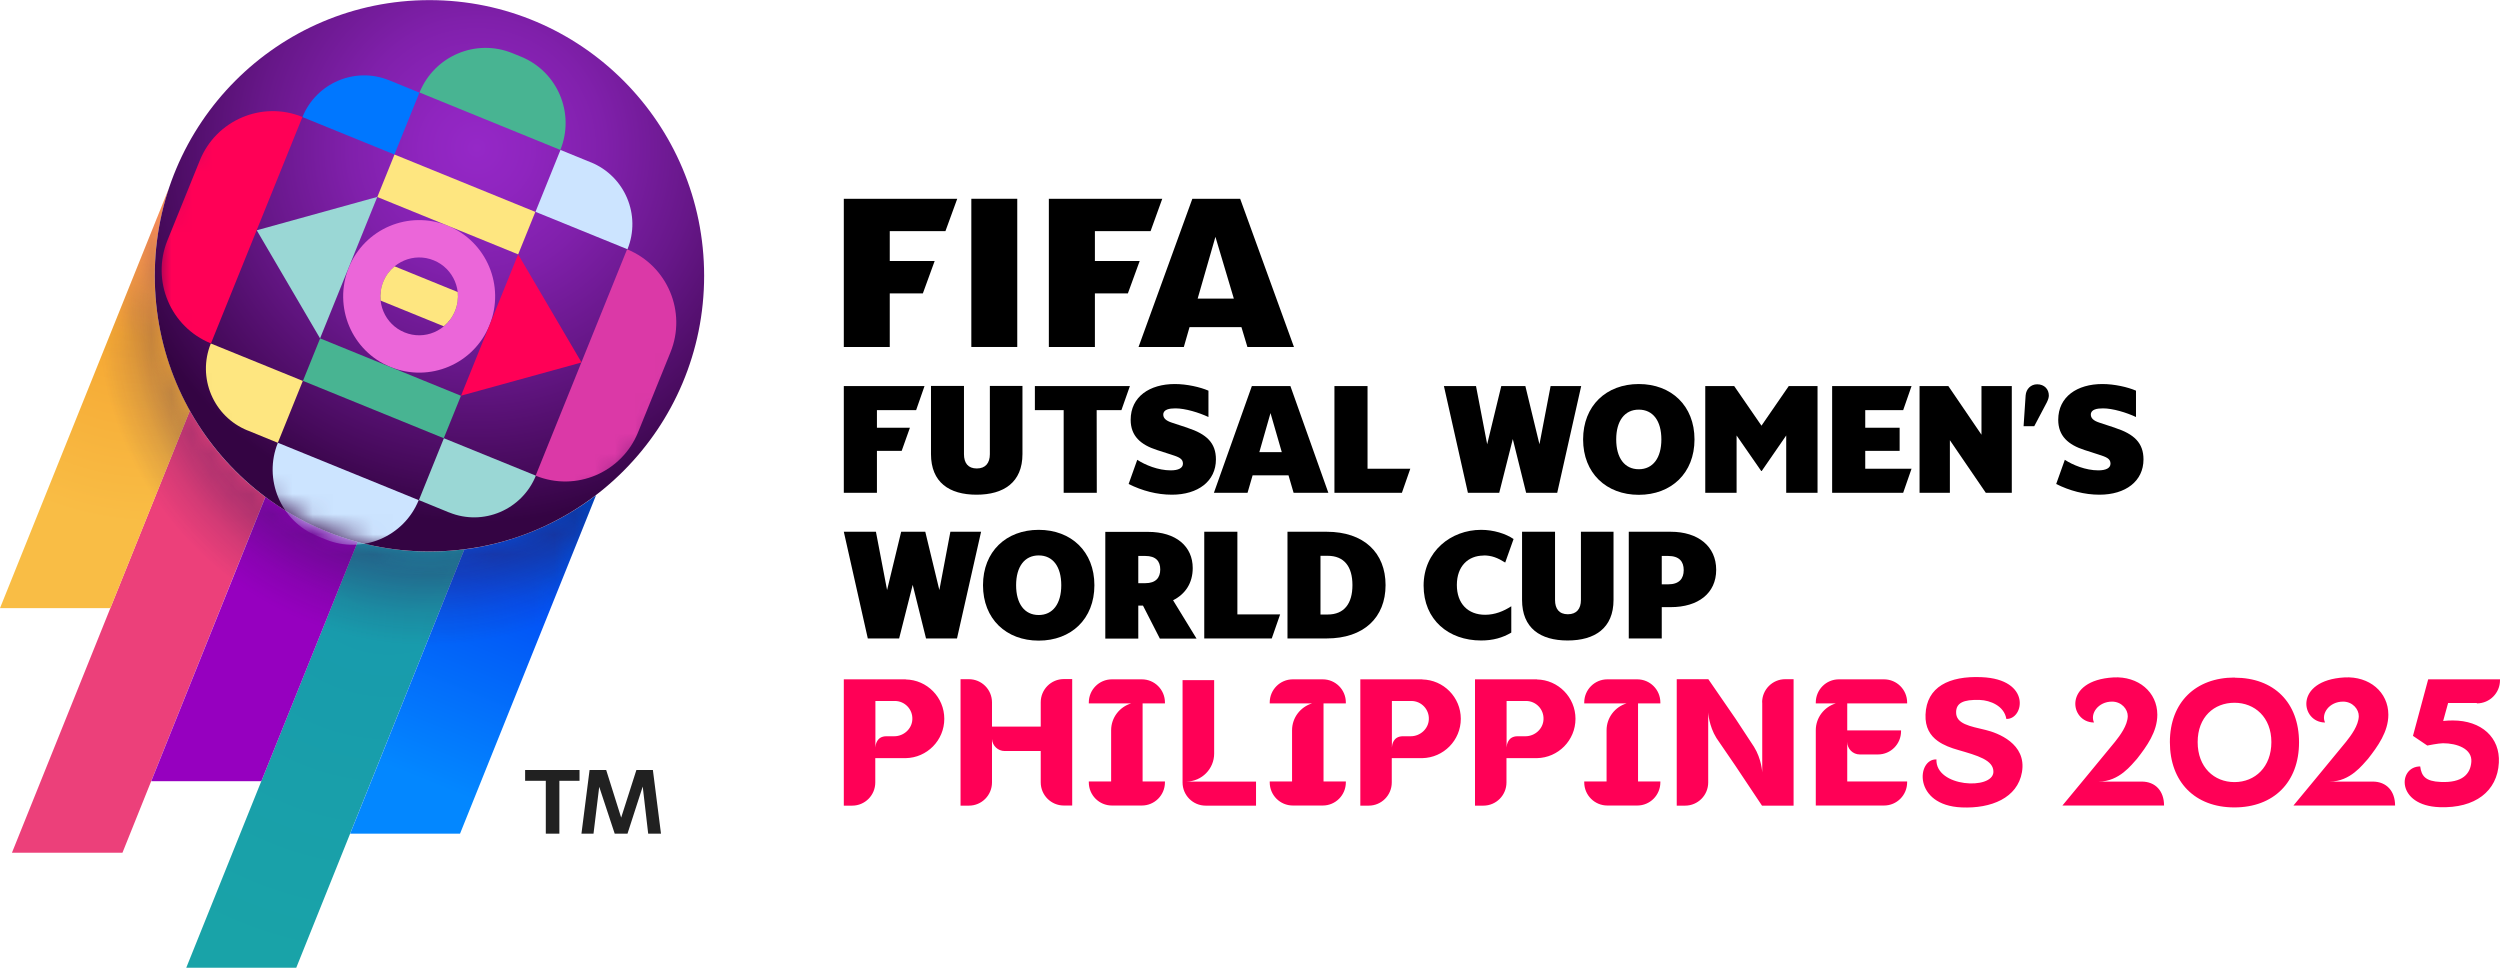<svg width="124" height="48" viewBox="0 0 124 48" fill="none" xmlns="http://www.w3.org/2000/svg">
<g clip-path="url(#clip0_5054_21093)">
<path d="M110.835 33.606C108.91 33.606 107.626 34.832 107.626 36.808C107.626 38.785 108.872 40.048 110.823 40.048C112.774 40.048 114.032 38.798 114.032 36.821C114.032 34.844 112.786 33.613 110.835 33.613V33.606ZM110.829 38.792C109.822 38.792 109.004 38.059 109.004 36.808C109.004 35.558 109.822 34.857 110.829 34.857C111.836 34.857 112.66 35.577 112.66 36.808C112.66 38.04 111.855 38.792 110.829 38.792ZM60.222 37.37V33.733H58.655V38.81C58.655 39.448 59.171 39.96 59.801 39.96H62.299V38.766H58.857C59.612 38.754 60.222 38.135 60.222 37.377V37.37ZM56.635 33.695H55.15C54.515 33.695 54.005 34.213 54.005 34.844V34.888H56.107C55.534 35.059 55.112 35.59 55.112 36.221V38.76H54.005V38.804C54.005 39.442 54.521 39.954 55.15 39.954H56.635C57.271 39.954 57.781 39.436 57.781 38.804V38.76H56.673V34.888H57.781V34.844C57.781 34.206 57.265 33.695 56.635 33.695ZM65.609 33.695H64.124C63.488 33.695 62.978 34.213 62.978 34.844V34.888H65.08C64.508 35.059 64.086 35.59 64.086 36.221V38.76H62.978V38.804C62.978 39.442 63.495 39.954 64.124 39.954H65.609C66.245 39.954 66.754 39.436 66.754 38.804V38.76H65.647V34.888H66.754V34.844C66.754 34.206 66.238 33.695 65.609 33.695ZM81.209 33.695H79.724C79.088 33.695 78.578 34.213 78.578 34.844V34.888H80.68C80.108 35.059 79.686 35.59 79.686 36.221V38.76H78.578V38.804C78.578 39.442 79.094 39.954 79.724 39.954H81.209C81.844 39.954 82.354 39.436 82.354 38.804V38.76H81.247V34.888H82.354V34.844C82.354 34.206 81.838 33.695 81.209 33.695ZM106.216 38.766H104.096C105.122 38.766 105.726 37.926 105.996 37.636C106.474 37.023 107.003 36.297 107.003 35.45C107.003 34.326 106.059 33.531 104.826 33.6C102.302 33.745 102.655 35.836 103.863 35.836C103.655 35.4 104.071 34.8 104.757 34.8C105.229 34.8 105.543 35.179 105.537 35.526C105.524 35.987 105.153 36.48 104.908 36.789C104.259 37.585 102.296 39.954 102.296 39.954H107.337C107.337 39.246 106.921 38.766 106.223 38.766H106.216ZM117.676 38.766H115.555C116.581 38.766 117.185 37.926 117.455 37.636C117.934 37.023 118.462 36.297 118.462 35.45C118.462 34.326 117.518 33.531 116.285 33.6C113.762 33.745 114.114 35.836 115.322 35.836C115.115 35.4 115.53 34.8 116.216 34.8C116.688 34.8 117.002 35.179 116.996 35.526C116.983 35.987 116.612 36.48 116.367 36.789C115.719 37.585 113.755 39.954 113.755 39.954H118.796C118.796 39.246 118.38 38.766 117.682 38.766H117.676ZM122.855 34.888C123.49 34.888 124 34.37 124 33.739V33.695H120.438L119.683 36.499L120.394 36.979C120.394 36.979 120.954 36.865 121.174 36.865C121.873 36.865 122.628 37.143 122.578 37.787C122.534 38.394 122.131 38.836 121.055 38.785C120.312 38.754 120.105 38.501 120.042 38.015C118.934 38.015 118.834 39.96 121.005 40.036C122.767 40.099 123.868 39.246 123.943 37.832C124.013 36.581 123.081 35.735 121.659 35.735C121.514 35.735 121.344 35.741 121.181 35.76L121.426 34.87H122.848L122.855 34.888ZM93.448 33.695H91.208C90.573 33.695 90.063 34.213 90.063 34.844V34.888H91.057C90.484 35.059 90.063 35.59 90.063 36.221V39.954H93.448C94.084 39.954 94.594 39.436 94.594 38.804V38.76H91.623V36.796C91.623 37.143 91.9 37.421 92.246 37.421H93.146C93.782 37.421 94.292 36.903 94.292 36.272V36.227H91.623V34.888H94.594V34.844C94.594 34.206 94.078 33.695 93.448 33.695ZM51.62 34.838V36.038H49.203V34.838C49.203 34.2 48.688 33.688 48.058 33.688H47.643V39.96H48.058C48.694 39.96 49.203 39.442 49.203 38.81V36.657C49.222 36.992 49.499 37.251 49.833 37.251H51.62V38.804C51.62 39.442 52.136 39.954 52.765 39.954H53.181V33.682H52.765C52.13 33.682 51.62 34.2 51.62 34.832V34.838ZM44.931 33.695H41.853V39.96H42.269C42.904 39.96 43.414 39.442 43.414 38.81V37.604H44.924C45.982 37.585 46.837 36.72 46.837 35.653C46.837 34.585 45.982 33.72 44.924 33.701L44.931 33.695ZM44.358 36.518H43.968C43.471 36.518 43.427 36.96 43.42 37.074C43.42 37.074 43.42 34.781 43.42 34.768H44.383C44.88 34.768 45.277 35.185 45.252 35.684C45.233 36.152 44.824 36.518 44.358 36.518ZM70.549 33.695H67.472V39.96H67.887C68.522 39.96 69.032 39.442 69.032 38.81V37.604H70.543C71.6 37.585 72.456 36.72 72.456 35.653C72.456 34.585 71.6 33.72 70.543 33.701L70.549 33.695ZM69.976 36.518H69.586C69.089 36.518 69.045 36.96 69.038 37.074C69.038 37.074 69.038 34.781 69.038 34.768H70.001C70.498 34.768 70.895 35.185 70.87 35.684C70.851 36.152 70.442 36.518 69.976 36.518ZM76.237 33.695H73.16V39.96H73.576C74.211 39.96 74.721 39.442 74.721 38.81V37.604H76.231C77.288 37.585 78.144 36.72 78.144 35.653C78.144 34.585 77.288 33.72 76.231 33.701L76.237 33.695ZM75.665 36.518H75.275C74.778 36.518 74.734 36.96 74.727 37.074C74.727 37.074 74.727 34.781 74.727 34.768H75.69C76.187 34.768 76.584 35.185 76.558 35.684C76.54 36.152 76.13 36.518 75.665 36.518ZM87.407 34.838V38.312C87.407 38.312 87.376 37.648 86.998 37.042L86.086 35.653L84.733 33.688H83.166V39.96H83.581C84.217 39.96 84.727 39.442 84.727 38.81V35.337C84.727 35.337 84.758 36 85.135 36.606L86.073 37.977L87.395 39.96H88.962V33.688H88.546C87.911 33.688 87.401 34.206 87.401 34.838H87.407ZM98.495 36.208C97.715 36.019 97.004 35.912 97.023 35.312C97.035 34.882 97.356 34.686 98.206 34.718C98.709 34.737 99.408 35.008 99.515 35.659C100.389 35.691 100.773 33.688 98.281 33.587C96.677 33.518 95.556 34.067 95.506 35.444C95.481 36.082 95.739 36.486 96.11 36.752C96.406 36.966 96.771 37.099 97.13 37.2C98.061 37.472 98.892 37.693 98.873 38.293C98.841 39.19 95.997 39.05 96.047 37.667C95.066 37.63 94.877 39.947 97.299 40.048C98.76 40.112 100.068 39.581 100.289 38.299C100.534 36.878 99.068 36.347 98.495 36.208Z" fill="#FF0056"/>
<path d="M82.876 26.375H80.787V31.667H82.423V30.114H82.87C84.223 30.114 85.123 29.432 85.123 28.263C85.123 27.095 84.223 26.375 82.87 26.375H82.876ZM82.738 28.983H82.423V27.575H82.738C83.292 27.575 83.512 27.853 83.512 28.276C83.512 28.699 83.292 28.983 82.738 28.983Z" fill="black"/>
<path d="M78.414 29.76C78.414 30.196 78.2 30.467 77.766 30.467C77.332 30.467 77.13 30.196 77.13 29.76V26.375H75.494V29.754C75.494 31.156 76.4 31.768 77.753 31.768C79.106 31.768 80.031 31.156 80.031 29.754V26.375H78.414V29.76Z" fill="black"/>
<path d="M73.582 27.549C73.991 27.549 74.286 27.669 74.658 27.903L75.073 26.735C74.683 26.47 74.085 26.28 73.462 26.28C71.971 26.28 70.611 27.347 70.611 29.046C70.611 30.745 71.851 31.768 73.462 31.768C74.06 31.768 74.532 31.63 74.96 31.377V30.07C74.582 30.316 74.148 30.493 73.663 30.493C72.814 30.493 72.26 29.943 72.26 29.015C72.26 28.086 72.82 27.556 73.588 27.556L73.582 27.549Z" fill="black"/>
<path d="M65.804 26.375H63.859V31.667H65.804C67.648 31.667 68.724 30.625 68.724 29.021C68.724 27.417 67.648 26.375 65.804 26.375ZM65.854 30.48H65.496V27.568H65.854C66.672 27.568 67.081 28.105 67.081 29.021C67.081 29.937 66.672 30.48 65.854 30.48Z" fill="black"/>
<path d="M61.374 26.375H59.731V31.667H63.079L63.495 30.474H61.374V26.375Z" fill="black"/>
<path d="M59.159 28.175C59.159 27.107 58.341 26.381 56.944 26.381H54.823V31.674H56.459V30.038H56.692L57.529 31.674H59.348L58.184 29.773C58.788 29.47 59.159 28.926 59.159 28.175ZM56.806 28.926H56.459V27.575H56.806C57.328 27.575 57.548 27.834 57.548 28.244C57.548 28.655 57.328 28.926 56.806 28.926Z" fill="black"/>
<path d="M51.519 26.28C49.908 26.28 48.757 27.354 48.757 29.027C48.757 30.701 49.908 31.775 51.519 31.775C53.13 31.775 54.282 30.701 54.282 29.027C54.282 27.354 53.13 26.28 51.519 26.28ZM51.519 30.505C50.815 30.505 50.399 29.943 50.399 29.027C50.399 28.112 50.815 27.549 51.519 27.549C52.224 27.549 52.639 28.105 52.639 29.027C52.639 29.95 52.218 30.505 51.519 30.505Z" fill="black"/>
<path d="M46.592 29.267L45.894 26.375H44.698L43.999 29.267L43.446 26.375H41.853L43.043 31.667H44.597L45.27 29.008L45.931 31.667H47.467L48.662 26.375H47.139L46.592 29.267Z" fill="black"/>
<path d="M104.913 21.221L104.127 20.962C103.837 20.867 103.705 20.741 103.705 20.564C103.705 20.305 104.014 20.255 104.309 20.255C104.794 20.255 105.474 20.463 105.945 20.684V19.377C105.536 19.2 104.876 19.048 104.278 19.048C103.032 19.048 102.088 19.674 102.088 20.823C102.088 21.625 102.585 22.061 103.391 22.32L104.095 22.547C104.467 22.667 104.681 22.743 104.681 22.996C104.681 23.217 104.454 23.33 104.077 23.33C103.447 23.33 102.799 23.059 102.415 22.806L101.987 24.006C102.654 24.341 103.391 24.537 104.133 24.537C105.429 24.537 106.317 23.867 106.317 22.787C106.317 21.966 105.851 21.53 104.907 21.221H104.913Z" fill="black"/>
<path d="M101.043 19.061C100.735 19.061 100.496 19.288 100.471 19.617L100.37 21.139H100.899L101.522 19.958C101.597 19.806 101.622 19.705 101.622 19.617C101.622 19.307 101.402 19.061 101.043 19.061Z" fill="black"/>
<path d="M98.281 21.562L96.638 19.149H95.21V24.442H96.714V21.834L98.495 24.442H99.785V19.149H98.281V21.562Z" fill="black"/>
<path d="M94.398 20.343L94.813 19.149H90.874V24.442H94.398L94.813 23.248H92.516V22.364H94.222V21.215H92.516V20.343H94.398Z" fill="black"/>
<path d="M87.369 21.114L86.016 19.149H84.581V24.442H86.135V21.6L87.356 23.362H87.381L88.596 21.6V24.442H90.15V19.149H88.722L87.369 21.114Z" fill="black"/>
<path d="M81.284 19.048C79.673 19.048 78.522 20.122 78.522 21.796C78.522 23.469 79.673 24.543 81.284 24.543C82.895 24.543 84.047 23.469 84.047 21.796C84.047 20.122 82.895 19.048 81.284 19.048ZM81.284 23.274C80.579 23.274 80.164 22.712 80.164 21.796C80.164 20.88 80.579 20.318 81.284 20.318C81.989 20.318 82.404 20.874 82.404 21.796C82.404 22.718 81.983 23.274 81.284 23.274Z" fill="black"/>
<path d="M76.357 22.036L75.658 19.149H74.463L73.764 22.036L73.21 19.149H71.618L72.808 24.442H74.362L75.035 21.777L75.696 24.442H77.238L78.427 19.149H76.91L76.357 22.036Z" fill="black"/>
<path d="M67.83 19.149H66.188V24.442H69.535L69.951 23.248H67.83V19.149Z" fill="black"/>
<path d="M62.092 19.149L60.21 24.442H61.878L62.129 23.577H63.91L64.162 24.442H65.886L64.004 19.149H62.098H62.092ZM62.463 22.427L63.017 20.488L63.577 22.427H62.456H62.463Z" fill="black"/>
<path d="M58.907 21.221L58.12 20.962C57.831 20.867 57.698 20.741 57.698 20.564C57.698 20.305 58.007 20.255 58.303 20.255C58.787 20.255 59.467 20.463 59.939 20.684V19.377C59.53 19.2 58.869 19.048 58.271 19.048C57.025 19.048 56.081 19.674 56.081 20.823C56.081 21.625 56.578 22.061 57.384 22.32L58.089 22.547C58.46 22.667 58.674 22.743 58.674 22.996C58.674 23.217 58.447 23.33 58.07 23.33C57.44 23.33 56.792 23.059 56.408 22.806L55.98 24.006C56.648 24.341 57.384 24.537 58.126 24.537C59.423 24.537 60.31 23.867 60.31 22.787C60.31 21.966 59.844 21.53 58.9 21.221H58.907Z" fill="black"/>
<path d="M56.043 19.149H51.33V20.343H52.758V24.442H54.401L54.395 20.343H55.622L56.043 19.149Z" fill="black"/>
<path d="M49.097 22.528C49.097 22.964 48.883 23.236 48.449 23.236C48.014 23.236 47.813 22.964 47.813 22.528V19.143H46.177V22.522C46.177 23.924 47.083 24.537 48.436 24.537C49.789 24.537 50.714 23.924 50.714 22.522V19.143H49.097V22.528Z" fill="black"/>
<path d="M41.853 24.442H43.496V22.364H44.723L45.132 21.215H43.496V20.343H45.44L45.856 19.149H41.853V24.442Z" fill="black"/>
<path fill-rule="evenodd" clip-rule="evenodd" d="M41.853 9.859V17.21H44.132V14.552H45.774L46.359 12.947H44.132V11.463H46.894L47.479 9.859H41.853Z" fill="black"/>
<path d="M50.456 9.859H48.178V17.21H50.456V9.859Z" fill="black"/>
<path fill-rule="evenodd" clip-rule="evenodd" d="M52.023 9.859V17.21H54.307V14.552H55.943L56.528 12.947H54.307V11.463H57.069L57.648 9.859H52.023Z" fill="black"/>
<path fill-rule="evenodd" clip-rule="evenodd" d="M64.174 17.21H61.871L61.575 16.225H59.001L58.718 17.21H56.472L59.14 9.859H61.512L64.18 17.21H64.174ZM61.198 14.81L60.285 11.747L59.404 14.81H61.198Z" fill="black"/>
<path d="M17.734 26.88L9.238 48H14.694L23.032 27.246C21.295 27.474 19.502 27.36 17.734 26.88Z" fill="url(#paint0_radial_5054_21093)"/>
<path d="M9.414 20.368L0.592 42.297H6.073L13.159 24.651C11.598 23.488 10.333 22.017 9.414 20.368Z" fill="#EC407A"/>
<path d="M8.256 9.726C8.288 9.613 8.325 9.499 8.363 9.385C8.363 9.385 8.363 9.379 8.363 9.373L0 30.164H5.475L9.42 20.368C7.658 17.21 7.155 13.383 8.262 9.72L8.256 9.726Z" fill="url(#paint1_radial_5054_21093)"/>
<path d="M23.032 27.246L17.368 41.349H22.818L29.564 24.562C27.663 26.015 25.41 26.943 23.038 27.253L23.032 27.246Z" fill="url(#paint2_linear_5054_21093)"/>
<path d="M16.273 26.387C15.14 25.933 14.096 25.345 13.165 24.65L7.501 38.747H12.963L17.739 26.88C17.249 26.747 16.764 26.583 16.279 26.393L16.273 26.387Z" fill="#9600BF"/>
<mask id="mask0_5054_21093" style="mask-type:luminance" maskUnits="userSpaceOnUse" x="0" y="9" width="30" height="40">
<path d="M16.273 26.387C9.521 23.697 6.104 16.2 8.369 9.366L0 30.164H5.475L0.592 42.297H6.073L7.495 38.754H12.957L9.238 48.007H14.694L17.368 41.35H22.818L29.564 24.562C25.889 27.366 20.88 28.225 16.279 26.394L16.273 26.387Z" fill="white"/>
</mask>
<g mask="url(#mask0_5054_21093)">
<path style="mix-blend-mode:multiply" d="M16.273 26.387C9.521 23.697 6.104 16.2 8.369 9.366L0 30.164H5.475L0.592 42.297H6.073L7.495 38.754H12.957L9.238 48.007H14.694L17.368 41.35H22.818L29.564 24.562C25.889 27.366 20.88 28.225 16.279 26.394L16.273 26.387Z" fill="url(#paint3_radial_5054_21093)"/>
</g>
<path d="M21.301 27.354C28.825 27.354 34.925 21.232 34.925 13.68C34.925 6.128 28.825 0.006 21.301 0.006C13.776 0.006 7.677 6.128 7.677 13.68C7.677 21.232 13.776 27.354 21.301 27.354Z" fill="url(#paint4_radial_5054_21093)"/>
<mask id="mask1_5054_21093" style="mask-type:luminance" maskUnits="userSpaceOnUse" x="7" y="0" width="28" height="28">
<path d="M21.301 27.354C28.825 27.354 34.925 21.232 34.925 13.68C34.925 6.128 28.825 0.006 21.301 0.006C13.776 0.006 7.677 6.128 7.677 13.68C7.677 21.232 13.776 27.354 21.301 27.354Z" fill="white"/>
</mask>
<g mask="url(#mask1_5054_21093)">
<g filter="url(#filter0_d_5054_21093)">
<path d="M22.716 10.175C20.785 9.392 18.588 10.32 17.808 12.259C17.028 14.198 17.953 16.402 19.885 17.185C21.817 17.968 24.013 17.04 24.793 15.101C25.573 13.162 24.648 10.958 22.716 10.175ZM20.577 15.467C19.595 15.069 19.117 13.939 19.52 12.954C19.922 11.969 21.043 11.489 22.024 11.893C23.006 12.291 23.484 13.421 23.081 14.406C22.679 15.392 21.559 15.872 20.577 15.467Z" fill="#EB66D9"/>
<path d="M26.359 1.794L25.925 1.617C24.112 0.878 22.055 1.756 21.318 3.568L28.303 6.417C29.04 4.598 28.165 2.533 26.359 1.794Z" fill="#48B492"/>
<path d="M16.388 15.764L15.536 17.871L22.521 20.716L23.373 18.61L16.388 15.764Z" fill="#48B492"/>
<path d="M19.815 2.962L21.313 3.575L20.073 6.644L15.511 4.787C16.197 3.095 18.122 2.274 19.809 2.962H19.815Z" fill="#0077FF"/>
<path d="M14.293 20.941L21.278 23.786C20.545 25.6 18.479 26.477 16.671 25.74L16.24 25.564C14.432 24.828 13.559 22.755 14.293 20.941Z" fill="#CCE4FF"/>
<path d="M29.808 7.029L28.31 6.417L27.07 9.486L31.633 11.343C32.319 9.65 31.507 7.718 29.814 7.029H29.808Z" fill="#CCE4FF"/>
<path d="M13.245 10.402L16.385 15.764L19.223 8.747L13.245 10.402Z" fill="#9AD7D5"/>
<path d="M22.785 24.398L21.287 23.785L22.527 20.716L27.089 22.573C26.403 24.265 24.478 25.086 22.791 24.398H22.785Z" fill="#9AD7D5"/>
<path d="M19.52 12.954C19.394 13.263 19.356 13.585 19.387 13.888L22.521 15.164C22.76 14.968 22.956 14.71 23.081 14.4C23.207 14.091 23.245 13.768 23.213 13.465L20.08 12.19C19.841 12.385 19.645 12.644 19.52 12.954Z" fill="#FEE680"/>
<path d="M27.063 9.49L20.077 6.645L19.225 8.752L26.211 11.597L27.063 9.49Z" fill="#FEE680"/>
<path d="M12.792 20.33L14.29 20.943L15.53 17.873L10.967 16.017C10.281 17.709 11.093 19.642 12.786 20.33H12.792Z" fill="#FEE680"/>
<path d="M29.355 16.958L23.377 18.606L26.209 11.596L29.355 16.958Z" fill="#FF0056"/>
<path d="M10.974 16.011L15.511 4.781C13.51 3.966 11.232 4.933 10.42 6.941L8.815 10.901C8.004 12.909 8.966 15.196 10.967 16.011H10.974Z" fill="#FF0056"/>
<path d="M31.621 11.349C33.615 12.164 34.578 14.45 33.766 16.453L32.162 20.413C31.35 22.421 29.072 23.387 27.077 22.573L31.614 11.343L31.621 11.349Z" fill="#DB39A7"/>
</g>
</g>
<path d="M28.745 38.192V38.728H27.745V41.349H27.072V38.728H26.046V38.192H28.739H28.745ZM30.067 38.192L30.81 40.554L31.565 38.192H32.383L32.785 41.349H32.15L31.879 39.013L31.124 41.349H30.489L29.721 39.025L29.438 41.349H28.84L29.243 38.192H30.061H30.067Z" fill="#212121"/>
</g>
<defs>
<filter id="filter0_d_5054_21093" x="4.957" y="-0.685" width="31.647" height="30.766" filterUnits="userSpaceOnUse" color-interpolation-filters="sRGB">
<feFlood flood-opacity="0" result="BackgroundImageFix"/>
<feColorMatrix in="SourceAlpha" type="matrix" values="0 0 0 0 0 0 0 0 0 0 0 0 0 0 0 0 0 0 127 0" result="hardAlpha"/>
<feOffset dx="-0.51" dy="1.02"/>
<feGaussianBlur stdDeviation="1.53"/>
<feColorMatrix type="matrix" values="0 0 0 0 0.075 0 0 0 0 0.008 0 0 0 0 0.239 0 0 0 0.75 0"/>
<feBlend mode="normal" in2="BackgroundImageFix" result="effect1_dropShadow_5054_21093"/>
<feBlend mode="normal" in="SourceGraphic" in2="effect1_dropShadow_5054_21093" result="shape"/>
</filter>
<radialGradient id="paint0_radial_5054_21093" cx="0" cy="0" r="1" gradientUnits="userSpaceOnUse" gradientTransform="translate(19.288 27.246) scale(20.861 20.937)">
<stop offset="0" stop-color="#1899AD"/>
<stop offset="1" stop-color="#19A3A8"/>
</radialGradient>
<radialGradient id="paint1_radial_5054_21093" cx="0" cy="0" r="1" gradientUnits="userSpaceOnUse" gradientTransform="translate(7.684 10.888) scale(15.059 15.114)">
<stop offset="0" stop-color="#F98D57"/>
<stop offset="0.39" stop-color="#F5A733"/>
<stop offset="1" stop-color="#F9BD45"/>
</radialGradient>
<linearGradient id="paint2_linear_5054_21093" x1="27.174" y1="23.735" x2="21.091" y2="38.746" gradientUnits="userSpaceOnUse">
<stop offset="0" stop-color="#0043BC"/>
<stop offset="0.39" stop-color="#0253F6"/>
<stop offset="1" stop-color="#0387FF"/>
</linearGradient>
<radialGradient id="paint3_radial_5054_21093" cx="0" cy="0" r="1" gradientUnits="userSpaceOnUse" gradientTransform="translate(21.27 15.505) scale(16.431 16.491)">
<stop offset="0.49" stop-color="#331656"/>
<stop offset="0.72" stop-color="#331656" stop-opacity="0.47"/>
<stop offset="0.9" stop-color="#331656" stop-opacity="0.13"/>
<stop offset="1" stop-color="#331656" stop-opacity="0"/>
</radialGradient>
<radialGradient id="paint4_radial_5054_21093" cx="0" cy="0" r="1" gradientUnits="userSpaceOnUse" gradientTransform="translate(23.657 7.356) rotate(-0.251) scale(18.463 18.53)">
<stop offset="0" stop-color="#9528C7"/>
<stop offset="0.14" stop-color="#8F25BF"/>
<stop offset="0.34" stop-color="#8020AB"/>
<stop offset="0.59" stop-color="#671789"/>
<stop offset="0.87" stop-color="#460A5B"/>
<stop offset="1" stop-color="#340443"/>
</radialGradient>
<clipPath id="clip0_5054_21093">
<rect width="124" height="48" fill="white"/>
</clipPath>
</defs>
</svg>
